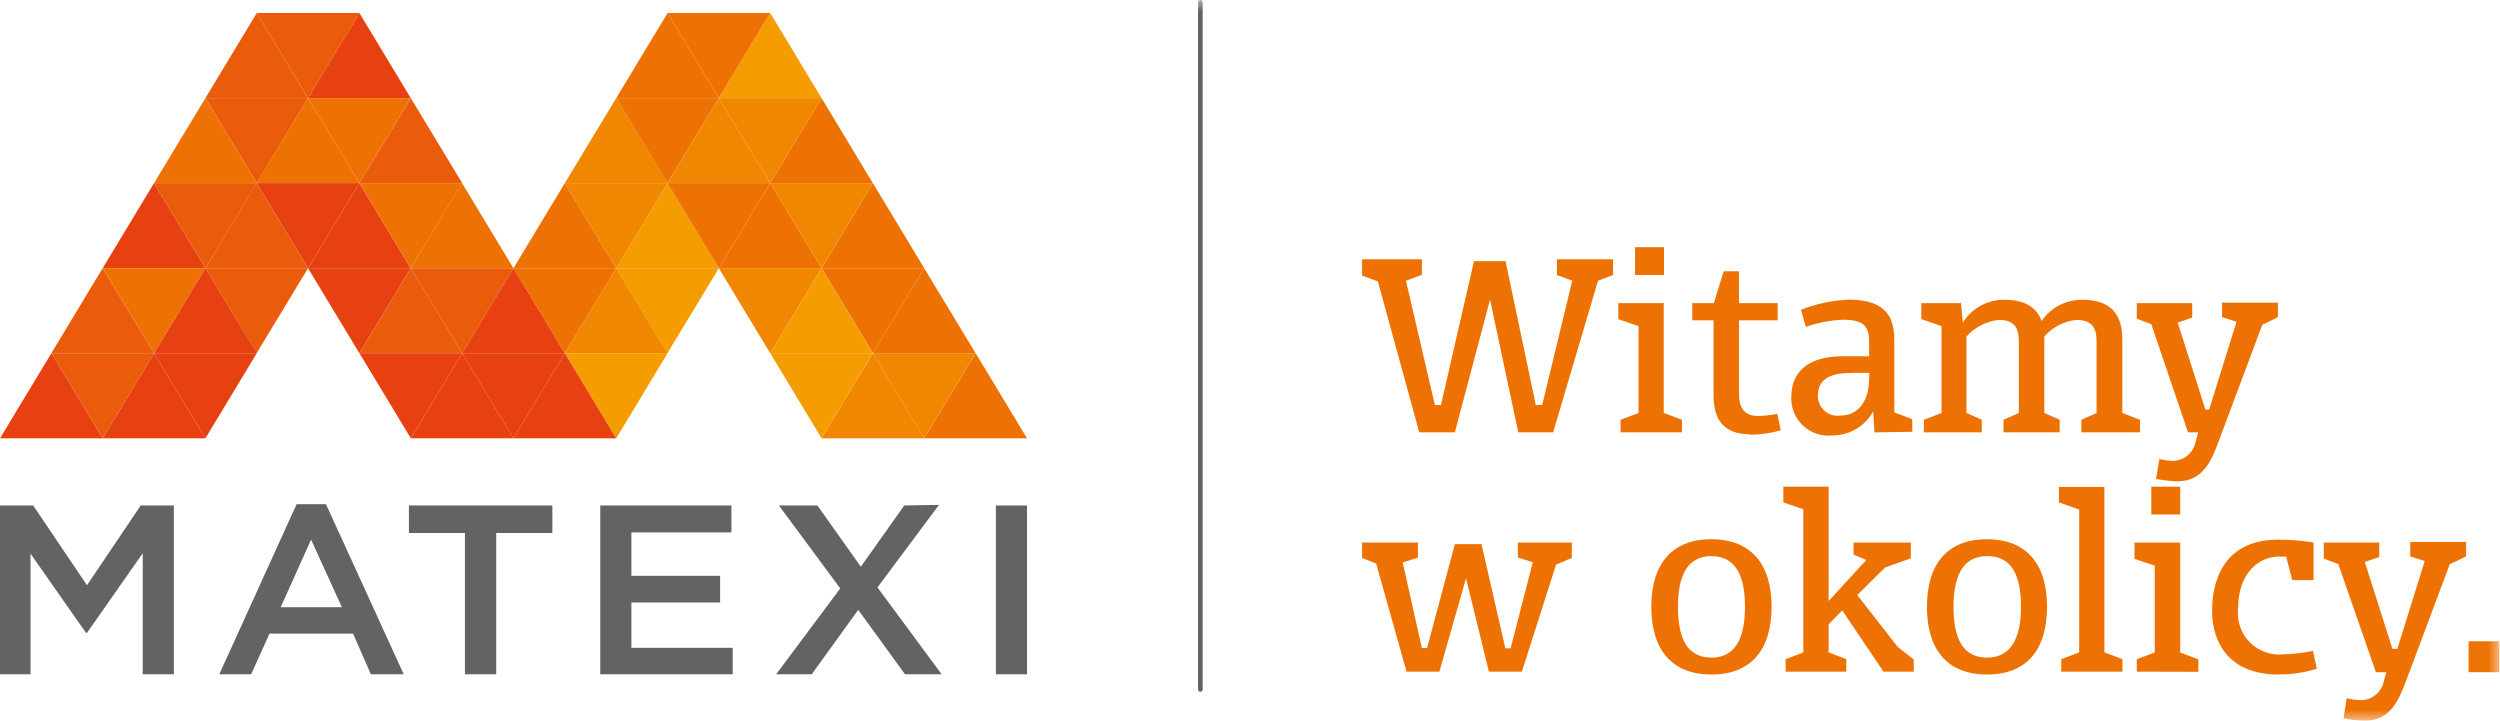 <?xml version="1.0" encoding="UTF-8"?>
<svg xmlns="http://www.w3.org/2000/svg" width="111" height="32" viewBox="0 0 111 32" fill="none">
  <g id="pobrane 1" clip-path="url(#clip0_3889_3243)">
    <path id="Vector" d="M31.916 4.357H36.479L34.198 0.578L31.916 4.357Z" fill="#F59C00"></path>
    <path id="Vector_2" d="M27.359 4.357H31.916L29.641 0.578L27.359 4.357Z" fill="#EE7203"></path>
    <path id="Vector_3" d="M29.641 0.578H34.197L31.916 4.357L29.641 0.578Z" fill="#EE7203"></path>
    <path id="Vector_4" d="M41.037 19.461H45.6L43.319 15.682L41.037 19.461Z" fill="#EE7203"></path>
    <path id="Vector_5" d="M36.48 19.461H41.037L38.756 15.682L36.48 19.461Z" fill="#F18700"></path>
    <path id="Vector_6" d="M38.754 15.682H43.317L41.035 19.461L38.754 15.682Z" fill="#F18700"></path>
    <path id="Vector_7" d="M38.754 15.682H43.317L41.035 11.909L38.754 15.682Z" fill="#EE7203"></path>
    <path id="Vector_8" d="M27.359 11.909H31.916L29.641 8.13L27.359 11.909Z" fill="#F59C00"></path>
    <path id="Vector_9" d="M22.797 11.909H27.36L25.078 8.13L22.797 11.909Z" fill="#EE7203"></path>
    <path id="Vector_10" d="M25.078 8.13H29.641L27.36 11.909L25.078 8.13Z" fill="#F18700"></path>
    <path id="Vector_11" d="M25.078 8.13H29.641L27.36 4.357L25.078 8.13Z" fill="#F18700"></path>
    <path id="Vector_12" d="M27.36 11.909H22.797L25.078 15.682L27.36 11.909Z" fill="#EE7203"></path>
    <path id="Vector_13" d="M31.916 11.909H27.359L29.634 15.682L31.916 11.909Z" fill="#F59C00"></path>
    <path id="Vector_14" d="M29.641 15.682H25.078L27.36 11.909L29.641 15.682Z" fill="#F18700"></path>
    <path id="Vector_15" d="M29.641 15.682H25.078L27.36 19.461L29.641 15.682Z" fill="#F59C00"></path>
    <path id="Vector_16" d="M36.479 11.909H31.916L34.198 15.682L36.479 11.909Z" fill="#F18700"></path>
    <path id="Vector_17" d="M41.037 11.909H36.48L38.756 15.682L41.037 11.909Z" fill="#EE7203"></path>
    <path id="Vector_18" d="M38.754 15.682H34.197L36.479 11.909L38.754 15.682Z" fill="#F59C00"></path>
    <path id="Vector_19" d="M38.754 15.682H34.197L36.479 19.461L38.754 15.682Z" fill="#F59C00"></path>
    <path id="Vector_20" d="M36.48 11.909H41.037L38.756 8.13L36.48 11.909Z" fill="#EE7203"></path>
    <path id="Vector_21" d="M31.916 11.909H36.479L34.198 8.13L31.916 11.909Z" fill="#EE7203"></path>
    <path id="Vector_22" d="M34.197 8.13H38.754L36.479 11.909L34.197 8.13Z" fill="#F18700"></path>
    <path id="Vector_23" d="M34.197 8.13H38.754L36.479 4.357L34.197 8.13Z" fill="#EE7203"></path>
    <path id="Vector_24" d="M31.916 4.357H27.359L29.634 8.13L31.916 4.357Z" fill="#EE7203"></path>
    <path id="Vector_25" d="M36.479 4.357H31.916L34.198 8.13L36.479 4.357Z" fill="#F18700"></path>
    <path id="Vector_26" d="M34.198 8.13H29.635L31.916 4.357L34.198 8.13Z" fill="#F18700"></path>
    <path id="Vector_27" d="M34.198 8.13H29.635L31.916 11.909L34.198 8.13Z" fill="#EE7203"></path>
    <path id="Vector_28" d="M13.676 4.357H18.239L15.957 0.578L13.676 4.357Z" fill="#E74011"></path>
    <path id="Vector_29" d="M9.119 4.357H13.676L11.401 0.578L9.119 4.357Z" fill="#EA5B0C"></path>
    <path id="Vector_30" d="M11.402 0.578H15.959L13.678 4.357L11.402 0.578Z" fill="#EA5B0C"></path>
    <path id="Vector_31" d="M13.676 4.357H9.119L11.401 8.13L13.676 4.357Z" fill="#EA5B0C"></path>
    <path id="Vector_32" d="M18.239 4.357H13.676L15.957 8.13L18.239 4.357Z" fill="#EE7203"></path>
    <path id="Vector_33" d="M15.958 8.13H11.395L13.676 4.357L15.958 8.13Z" fill="#EE7203"></path>
    <path id="Vector_34" d="M15.958 8.13H11.395L13.676 11.909L15.958 8.13Z" fill="#E74011"></path>
    <path id="Vector_35" d="M9.119 11.909H13.676L11.394 8.13L9.119 11.909Z" fill="#EA5B0C"></path>
    <path id="Vector_36" d="M4.557 11.909H9.12L6.838 8.13L4.557 11.909Z" fill="#E74011"></path>
    <path id="Vector_37" d="M6.838 8.13H11.401L9.119 11.909L6.838 8.13Z" fill="#EA5B0C"></path>
    <path id="Vector_38" d="M6.838 8.13H11.401L9.119 4.357L6.838 8.13Z" fill="#EE7203"></path>
    <path id="Vector_39" d="M4.557 19.461H9.12L6.838 15.682L4.557 19.461Z" fill="#E74011"></path>
    <path id="Vector_40" d="M0 19.461H4.557L2.282 15.682L0 19.461Z" fill="#E74011"></path>
    <path id="Vector_41" d="M2.281 15.682H6.838L4.556 19.461L2.281 15.682Z" fill="#EA5B0C"></path>
    <path id="Vector_42" d="M2.281 15.682H6.838L4.556 11.909L2.281 15.682Z" fill="#EA5B0C"></path>
    <path id="Vector_43" d="M9.12 11.909H4.557L6.838 15.682L9.12 11.909Z" fill="#EE7203"></path>
    <path id="Vector_44" d="M13.676 11.909H9.119L11.394 15.682L13.676 11.909Z" fill="#EA5B0C"></path>
    <path id="Vector_45" d="M11.401 15.682H6.838L9.119 11.909L11.401 15.682Z" fill="#E74011"></path>
    <path id="Vector_46" d="M11.401 15.682H6.838L9.119 19.461L11.401 15.682Z" fill="#E74011"></path>
    <path id="Vector_47" d="M18.239 11.909H13.676L15.957 15.682L18.239 11.909Z" fill="#E74011"></path>
    <path id="Vector_48" d="M22.797 11.909H18.24L20.522 15.682L22.797 11.909Z" fill="#EA5B0C"></path>
    <path id="Vector_49" d="M20.522 15.682H15.959L18.241 11.909L20.522 15.682Z" fill="#EA5B0C"></path>
    <path id="Vector_50" d="M20.522 15.682H15.959L18.241 19.461L20.522 15.682Z" fill="#E74011"></path>
    <path id="Vector_51" d="M22.797 19.461H27.36L25.078 15.682L22.797 19.461Z" fill="#E74011"></path>
    <path id="Vector_52" d="M18.24 19.461H22.797L20.522 15.682L18.24 19.461Z" fill="#E74011"></path>
    <path id="Vector_53" d="M20.521 15.682H25.078L22.797 19.461L20.521 15.682Z" fill="#E74011"></path>
    <path id="Vector_54" d="M20.521 15.682H25.078L22.797 11.909L20.521 15.682Z" fill="#E74011"></path>
    <path id="Vector_55" d="M18.24 11.909H22.797L20.515 8.13L18.24 11.909Z" fill="#EE7203"></path>
    <path id="Vector_56" d="M13.676 11.909H18.239L15.957 8.13L13.676 11.909Z" fill="#E74011"></path>
    <path id="Vector_57" d="M15.959 8.13H20.522L18.241 11.909L15.959 8.13Z" fill="#EE7203"></path>
    <path id="Vector_58" d="M15.959 8.13H20.522L18.241 4.357L15.959 8.13Z" fill="#EA5B0C"></path>
    <path id="Vector_59" d="M6.247 22.443L3.863 25.984L1.472 22.443H0V29.937H1.356V24.583L3.818 28.099H3.863L6.337 24.564V29.937H7.719V22.443H6.247ZM18.156 22.443V23.664H20.643V29.937H22.032V23.664H24.525V22.443H18.156ZM26.652 22.443V29.937H32.533V28.761H28.034V26.749H31.974V25.567H28.034V23.639H32.475V22.443H26.652ZM40.149 22.443L38.221 25.162L36.293 22.443H34.583L37.308 26.126L34.461 29.937H36.042L38.105 27.077L40.181 29.937H41.807L38.96 26.081L41.692 22.417L40.149 22.443ZM44.217 29.937H45.599V22.443H44.217V29.937ZM13.812 23.96L15.18 26.961H12.462L13.812 23.96ZM13.169 22.385L9.737 29.937H11.151L11.967 28.131H15.675L16.466 29.937H17.925L14.473 22.385H13.169Z" fill="#646363"></path>
    <g id="Clip path group">
      <mask id="mask0_3889_3243" style="mask-type:luminance" maskUnits="userSpaceOnUse" x="0" y="0" width="111" height="32">
        <g id="clip-path">
          <path id="Vector_60" d="M110.98 0H0V32H110.98V0Z" fill="white"></path>
        </g>
      </mask>
      <g mask="url(#mask0_3889_3243)">
        <g id="Group">
          <path id="Vector_61" d="M53.296 30.715C53.269 30.715 53.243 30.704 53.224 30.684C53.204 30.665 53.193 30.639 53.193 30.612V0.103C53.193 0.076 53.204 0.049 53.224 0.03C53.243 0.011 53.269 0 53.296 0C53.324 0 53.35 0.011 53.369 0.03C53.388 0.049 53.399 0.076 53.399 0.103V30.612C53.399 30.639 53.388 30.665 53.369 30.684C53.35 30.704 53.324 30.715 53.296 30.715Z" fill="#646363"></path>
        </g>
      </g>
    </g>
    <path id="Vector_62" d="M70.953 12.462L68.96 19.197H67.411L66.158 13.304L64.596 19.197H63.015L61.177 12.494L60.477 12.237V11.511H63.131V12.205L62.424 12.462L63.709 17.983H63.979L65.445 11.594H66.846L68.189 17.983H68.472L69.808 12.462L69.127 12.211V11.511H71.621V12.211L70.953 12.462Z" fill="#EE7203"></path>
    <path id="Vector_63" d="M71.954 19.197V18.638L72.751 18.336V14.48L71.852 14.171V13.458H73.87V18.336L74.679 18.638V19.197H71.954ZM72.597 10.977H73.882V12.211H72.597V10.977Z" fill="#EE7203"></path>
    <g id="Clip path group_2">
      <mask id="mask1_3889_3243" style="mask-type:luminance" maskUnits="userSpaceOnUse" x="0" y="0" width="111" height="32">
        <g id="clip-path_2">
          <path id="Vector_64" d="M110.98 0H0V32H110.98V0Z" fill="white"></path>
        </g>
      </mask>
      <g mask="url(#mask1_3889_3243)">
        <g id="Group_2">
          <path id="Vector_65" d="M77.701 19.281C76.184 19.281 76.082 18.169 76.082 17.501V14.223H75.137V13.458H76.094L76.531 12.044H77.213V13.458H78.929V14.223H77.213V17.436C77.213 17.758 77.213 18.471 78.067 18.471C78.352 18.46 78.636 18.428 78.916 18.375L79.064 19.108C78.621 19.234 78.162 19.299 77.701 19.3" fill="#EE7203"></path>
          <path id="Vector_66" d="M83.227 19.197L83.169 18.265C82.993 18.588 82.734 18.857 82.419 19.044C82.103 19.232 81.743 19.331 81.376 19.332C81.141 19.36 80.903 19.337 80.677 19.264C80.452 19.192 80.244 19.072 80.069 18.912C79.894 18.752 79.756 18.557 79.663 18.339C79.57 18.121 79.526 17.885 79.532 17.648C79.532 16.247 80.631 15.817 81.807 15.817C82.308 15.817 82.604 15.817 82.99 15.817V15.316C82.99 14.634 82.925 14.197 81.839 14.197C81.274 14.219 80.715 14.325 80.181 14.512L79.962 13.754C80.643 13.484 81.365 13.332 82.096 13.304C84.076 13.304 84.108 14.48 84.108 15.232V18.311L84.905 18.613V19.172L83.227 19.197ZM82.996 16.556C82.726 16.556 82.527 16.556 82.263 16.556C81.344 16.556 80.714 16.768 80.714 17.584C80.714 17.709 80.741 17.832 80.792 17.946C80.843 18.059 80.918 18.161 81.012 18.243C81.106 18.325 81.216 18.386 81.336 18.422C81.455 18.458 81.581 18.468 81.704 18.452C82.405 18.452 82.99 17.951 82.99 16.768L82.996 16.556Z" fill="#EE7203"></path>
          <path id="Vector_67" d="M92.413 19.197V18.638L93.088 18.336V15.29C93.088 14.808 93.088 14.204 92.188 14.204C91.638 14.26 91.129 14.524 90.768 14.943V18.336L91.449 18.638V19.197H88.955V18.638L89.636 18.336V15.29C89.636 14.801 89.636 14.204 88.749 14.204C88.195 14.263 87.681 14.526 87.31 14.943V18.336L87.991 18.638V19.197H85.42V18.638L86.204 18.336V14.48L85.305 14.165V13.458H87.072L87.149 14.326C87.345 14.009 87.62 13.749 87.946 13.571C88.273 13.393 88.641 13.303 89.013 13.31C90.048 13.31 90.478 13.773 90.645 14.255C90.846 13.961 91.115 13.721 91.43 13.556C91.745 13.391 92.096 13.307 92.451 13.31C94.232 13.31 94.232 14.596 94.232 15.238V18.336L95.016 18.638V19.197H92.413Z" fill="#EE7203"></path>
          <path id="Vector_68" d="M100.445 14.422L98.581 19.403C98.241 20.329 97.881 21.37 96.692 21.37C96.368 21.362 96.046 21.328 95.728 21.267L95.876 20.38C96.086 20.431 96.302 20.459 96.518 20.463C96.753 20.449 96.976 20.356 97.152 20.2C97.328 20.044 97.446 19.834 97.489 19.602L97.605 19.197H97.148L95.516 14.39L94.873 14.152V13.458H97.335V14.101L96.692 14.326L97.919 18.182H98.087L99.301 14.287L98.659 14.082V13.439H101.139V14.082L100.445 14.422Z" fill="#EE7203"></path>
          <path id="Vector_69" d="M69.089 25.072L67.572 29.821H66.107L65.091 25.676L63.909 29.821H62.45L61.1 25.02L60.477 24.776V24.088H62.957V24.757L62.282 24.975L63.131 28.774H63.362L64.596 24.159H65.779L66.839 28.787H67.071L68.054 24.969L67.392 24.75V24.088H69.789V24.77L69.089 25.072Z" fill="#EE7203"></path>
          <path id="Vector_70" d="M75.986 29.95C74.282 29.95 73.318 28.902 73.318 26.942C73.318 24.982 74.282 23.941 75.986 23.941C77.689 23.941 78.659 24.988 78.659 26.942C78.659 28.896 77.701 29.95 75.986 29.95ZM75.986 24.692C74.88 24.692 74.501 25.624 74.501 26.955C74.501 28.285 74.88 29.198 75.986 29.198C77.091 29.198 77.477 28.266 77.477 26.942C77.477 25.618 77.097 24.692 75.986 24.692Z" fill="#EE7203"></path>
          <path id="Vector_71" d="M83.627 29.821L81.796 27.103L81.191 27.72V28.966L81.975 29.268V29.821H79.282V29.268L80.067 28.966V22.61L79.18 22.308V21.608H81.191V26.685L82.862 24.866L82.297 24.622V24.088H84.842V24.789L83.691 25.2L82.464 26.421L84.257 28.722L84.97 29.281V29.821H83.627Z" fill="#EE7203"></path>
          <path id="Vector_72" d="M88.222 29.95C86.519 29.95 85.555 28.902 85.555 26.942C85.555 24.982 86.519 23.941 88.222 23.941C89.925 23.941 90.889 24.988 90.889 26.942C90.889 28.896 89.938 29.95 88.222 29.95ZM88.222 24.692C87.116 24.692 86.737 25.624 86.737 26.955C86.737 28.285 87.116 29.198 88.222 29.198C89.327 29.198 89.732 28.266 89.732 26.942C89.732 25.618 89.359 24.692 88.248 24.692" fill="#EE7203"></path>
          <path id="Vector_73" d="M91.519 29.821V29.268L92.316 28.966V22.623L91.416 22.308V21.62H93.434V28.966L94.237 29.268V29.821H91.519Z" fill="#EE7203"></path>
          <path id="Vector_74" d="M94.874 29.821V29.268L95.671 28.966V25.117L94.772 24.815V24.088H96.802V28.973L97.606 29.275V29.828L94.874 29.821ZM95.517 21.608H96.802V22.841H95.517V21.608Z" fill="#EE7203"></path>
          <path id="Vector_75" d="M101.192 29.95C98.493 29.95 98.217 27.906 98.217 27.173C98.217 26.64 98.217 23.96 101.16 23.96C101.684 23.959 102.206 24.002 102.722 24.088V25.759H101.777L101.507 24.712H101.192C100.306 24.712 99.374 25.432 99.374 26.993C99.339 27.27 99.367 27.551 99.457 27.815C99.546 28.079 99.695 28.32 99.891 28.518C100.088 28.716 100.327 28.867 100.59 28.959C100.853 29.051 101.134 29.082 101.411 29.05C101.844 29.042 102.274 28.99 102.696 28.896L102.863 29.693C102.329 29.861 101.772 29.946 101.212 29.943" fill="#EE7203"></path>
          <path id="Vector_76" d="M108.769 25.052L106.905 30.033C106.558 30.952 106.205 32 105.009 32C104.688 31.992 104.368 31.958 104.052 31.897L104.193 31.004C104.414 31.056 104.641 31.084 104.868 31.087C105.099 31.075 105.319 30.988 105.494 30.838C105.67 30.688 105.791 30.484 105.838 30.258L105.954 29.847H105.491L103.82 25.046L103.178 24.802V24.088H105.639V24.731L104.997 24.95L106.224 28.806H106.443L107.657 24.911L107.015 24.705V24.063H109.495V24.705L108.769 25.052Z" fill="#EE7203"></path>
          <path id="Vector_77" d="M110.981 28.472H109.605V29.847H110.981V28.472Z" fill="#EE7203"></path>
        </g>
      </g>
    </g>
  </g>
  <defs>
    <clipPath id="clip0_3889_3243">
      <rect width="110.98" height="32" fill="white"></rect>
    </clipPath>
  </defs>
</svg>
